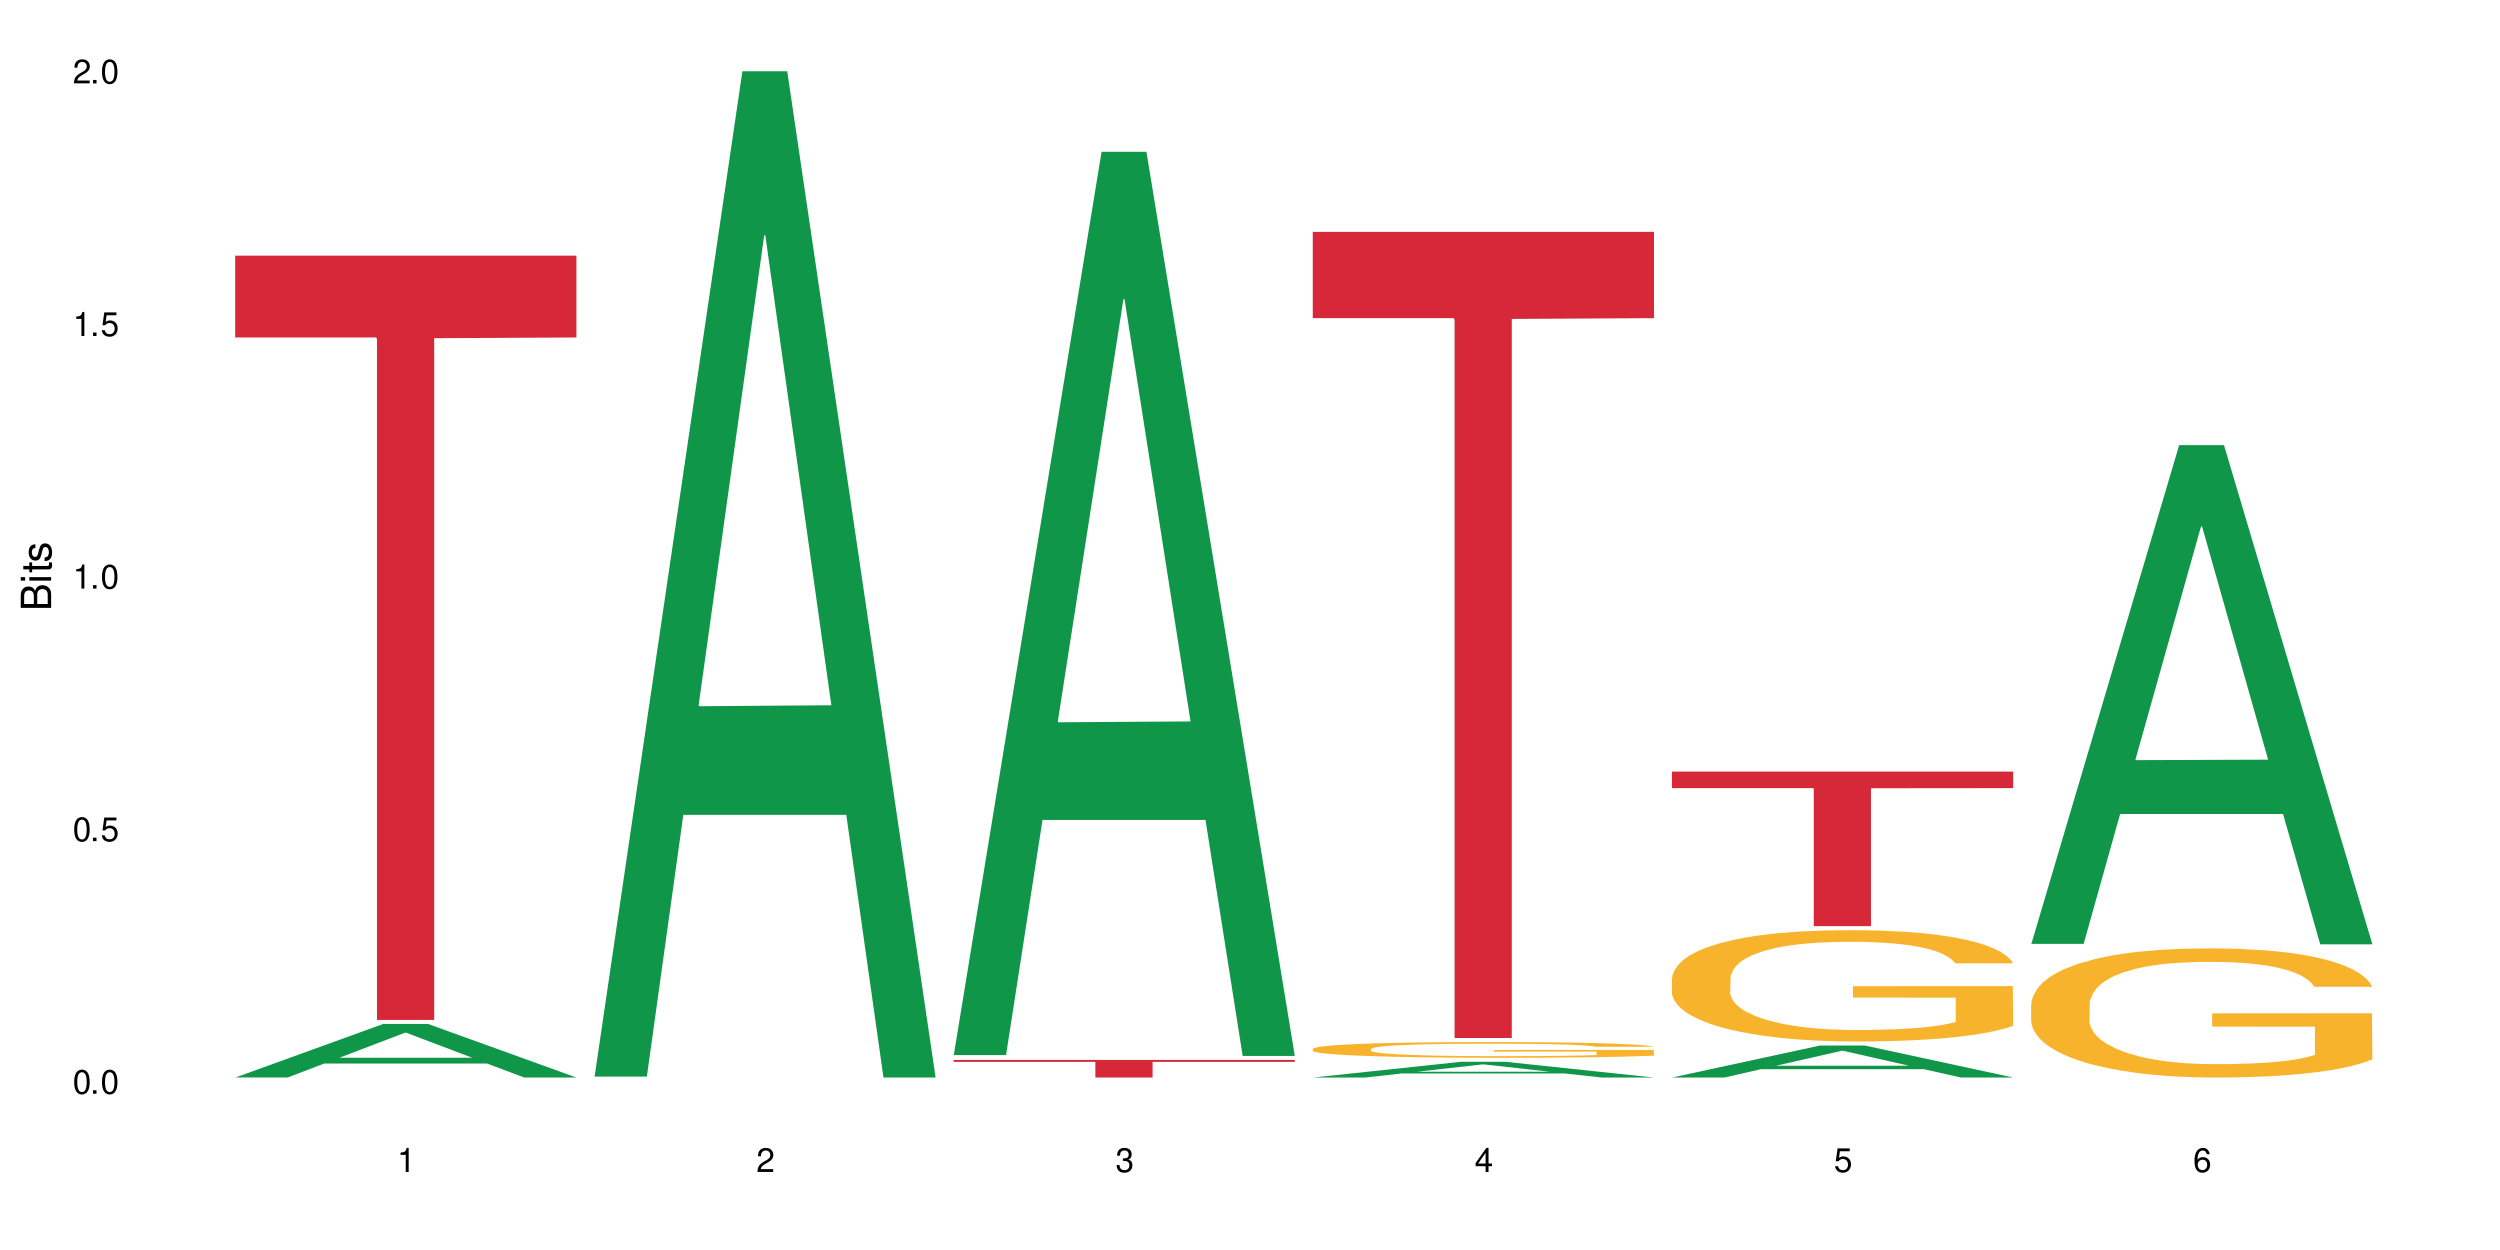 <?xml version="1.0" encoding="UTF-8"?>
<svg xmlns="http://www.w3.org/2000/svg" xmlns:xlink="http://www.w3.org/1999/xlink" width="720" height="360" viewBox="0 0 720 360">
<defs>
<g>
<g id="glyph-0-0">
</g>
<g id="glyph-0-1">
<path d="M 2.641 -6.938 C 2 -6.938 1.422 -6.656 1.078 -6.172 C 0.641 -5.562 0.406 -4.641 0.406 -3.359 C 0.406 -1.016 1.188 0.219 2.641 0.219 C 4.078 0.219 4.859 -1.016 4.859 -3.297 C 4.859 -4.641 4.656 -5.547 4.203 -6.172 C 3.844 -6.656 3.281 -6.938 2.641 -6.938 Z M 2.641 -6.188 C 3.547 -6.188 4 -5.25 4 -3.375 C 4 -1.406 3.562 -0.484 2.625 -0.484 C 1.734 -0.484 1.281 -1.438 1.281 -3.344 C 1.281 -5.25 1.734 -6.188 2.641 -6.188 Z M 2.641 -6.188 "/>
</g>
<g id="glyph-0-2">
<path d="M 1.828 -1 L 0.828 -1 L 0.828 0 L 1.828 0 Z M 1.828 -1 "/>
</g>
<g id="glyph-0-3">
<path d="M 4.562 -6.797 L 1.062 -6.797 L 0.547 -3.094 L 1.328 -3.094 C 1.719 -3.562 2.047 -3.734 2.578 -3.734 C 3.484 -3.734 4.062 -3.109 4.062 -2.094 C 4.062 -1.125 3.484 -0.531 2.578 -0.531 C 1.828 -0.531 1.375 -0.906 1.188 -1.672 L 0.328 -1.672 C 0.453 -1.109 0.547 -0.844 0.75 -0.594 C 1.125 -0.078 1.828 0.219 2.594 0.219 C 3.969 0.219 4.922 -0.781 4.922 -2.219 C 4.922 -3.562 4.031 -4.484 2.719 -4.484 C 2.25 -4.484 1.859 -4.359 1.469 -4.062 L 1.734 -5.969 L 4.562 -5.969 Z M 4.562 -6.797 "/>
</g>
<g id="glyph-0-4">
<path d="M 2.484 -4.938 L 2.484 0 L 3.328 0 L 3.328 -6.938 L 2.766 -6.938 C 2.469 -5.875 2.281 -5.734 0.984 -5.562 L 0.984 -4.938 Z M 2.484 -4.938 "/>
</g>
<g id="glyph-0-5">
<path d="M 4.859 -0.828 L 1.281 -0.828 C 1.359 -1.406 1.672 -1.781 2.5 -2.281 L 3.469 -2.828 C 4.406 -3.344 4.906 -4.062 4.906 -4.906 C 4.906 -5.484 4.672 -6.031 4.266 -6.406 C 3.859 -6.766 3.375 -6.938 2.719 -6.938 C 1.859 -6.938 1.219 -6.625 0.844 -6.031 C 0.609 -5.672 0.5 -5.234 0.484 -4.531 L 1.328 -4.531 C 1.359 -5.016 1.406 -5.281 1.531 -5.516 C 1.75 -5.938 2.188 -6.203 2.703 -6.203 C 3.469 -6.203 4.031 -5.641 4.031 -4.891 C 4.031 -4.344 3.719 -3.859 3.125 -3.516 L 2.234 -3 C 0.812 -2.172 0.406 -1.531 0.328 -0.016 L 4.859 -0.016 Z M 4.859 -0.828 "/>
</g>
<g id="glyph-0-6">
<path d="M 2.125 -3.188 L 2.578 -3.188 C 3.5 -3.188 3.984 -2.766 3.984 -1.922 C 3.984 -1.062 3.469 -0.531 2.594 -0.531 C 1.656 -0.531 1.203 -1 1.156 -2.016 L 0.312 -2.016 C 0.344 -1.453 0.438 -1.094 0.609 -0.781 C 0.953 -0.109 1.625 0.219 2.547 0.219 C 3.953 0.219 4.859 -0.625 4.859 -1.938 C 4.859 -2.828 4.516 -3.297 3.703 -3.594 C 4.344 -3.844 4.656 -4.328 4.656 -5.031 C 4.656 -6.219 3.875 -6.938 2.578 -6.938 C 1.203 -6.938 0.484 -6.172 0.453 -4.703 L 1.297 -4.703 C 1.312 -5.125 1.344 -5.359 1.453 -5.578 C 1.641 -5.969 2.062 -6.203 2.594 -6.203 C 3.344 -6.203 3.797 -5.75 3.797 -5 C 3.797 -4.516 3.609 -4.219 3.25 -4.047 C 3.016 -3.953 2.703 -3.922 2.125 -3.906 Z M 2.125 -3.188 "/>
</g>
<g id="glyph-0-7">
<path d="M 3.141 -1.672 L 3.141 0 L 3.984 0 L 3.984 -1.672 L 4.984 -1.672 L 4.984 -2.438 L 3.984 -2.438 L 3.984 -6.938 L 3.359 -6.938 L 0.266 -2.578 L 0.266 -1.672 Z M 3.141 -2.438 L 1 -2.438 L 3.141 -5.5 Z M 3.141 -2.438 "/>
</g>
<g id="glyph-0-8">
<path d="M 4.781 -5.125 C 4.609 -6.266 3.891 -6.938 2.844 -6.938 C 2.094 -6.938 1.422 -6.578 1.031 -5.953 C 0.594 -5.266 0.406 -4.422 0.406 -3.172 C 0.406 -2 0.578 -1.25 0.984 -0.641 C 1.359 -0.078 1.953 0.219 2.703 0.219 C 3.984 0.219 4.922 -0.75 4.922 -2.094 C 4.922 -3.375 4.062 -4.281 2.844 -4.281 C 2.172 -4.281 1.641 -4.031 1.281 -3.516 C 1.281 -5.234 1.828 -6.188 2.797 -6.188 C 3.391 -6.188 3.797 -5.797 3.938 -5.125 Z M 2.734 -3.531 C 3.547 -3.531 4.062 -2.953 4.062 -2.031 C 4.062 -1.156 3.484 -0.531 2.703 -0.531 C 1.922 -0.531 1.328 -1.188 1.328 -2.078 C 1.328 -2.938 1.906 -3.531 2.734 -3.531 Z M 2.734 -3.531 "/>
</g>
<g id="glyph-1-0">
</g>
<g id="glyph-1-1">
<path d="M 0 -0.953 L 0 -4.891 C 0 -5.719 -0.234 -6.344 -0.734 -6.797 C -1.188 -7.234 -1.812 -7.469 -2.5 -7.469 C -3.547 -7.469 -4.188 -7 -4.625 -5.875 C -4.984 -6.688 -5.625 -7.094 -6.531 -7.094 C -7.172 -7.094 -7.734 -6.859 -8.141 -6.391 C -8.562 -5.922 -8.75 -5.344 -8.75 -4.5 L -8.75 -0.953 Z M -4.984 -2.062 L -7.766 -2.062 L -7.766 -4.219 C -7.766 -4.844 -7.688 -5.203 -7.453 -5.5 C -7.219 -5.812 -6.859 -5.969 -6.375 -5.969 C -5.891 -5.969 -5.531 -5.812 -5.297 -5.5 C -5.062 -5.203 -4.984 -4.844 -4.984 -4.219 Z M -0.984 -2.062 L -4 -2.062 L -4 -4.781 C -4 -5.766 -3.438 -6.359 -2.484 -6.359 C -1.547 -6.359 -0.984 -5.766 -0.984 -4.781 Z M -0.984 -2.062 "/>
</g>
<g id="glyph-1-2">
<path d="M -6.281 -1.797 L -6.281 -0.797 L 0 -0.797 L 0 -1.797 Z M -8.75 -1.797 L -8.75 -0.797 L -7.484 -0.797 L -7.484 -1.797 Z M -8.75 -1.797 "/>
</g>
<g id="glyph-1-3">
<path d="M -6.281 -3.047 L -6.281 -2.016 L -8.016 -2.016 L -8.016 -1.016 L -6.281 -1.016 L -6.281 -0.172 L -5.469 -0.172 L -5.469 -1.016 L -0.719 -1.016 C -0.078 -1.016 0.281 -1.453 0.281 -2.234 C 0.281 -2.5 0.25 -2.719 0.188 -3.047 L -0.641 -3.047 C -0.609 -2.906 -0.594 -2.766 -0.594 -2.562 C -0.594 -2.141 -0.719 -2.016 -1.156 -2.016 L -5.469 -2.016 L -5.469 -3.047 Z M -6.281 -3.047 "/>
</g>
<g id="glyph-1-4">
<path d="M -4.531 -5.25 C -5.766 -5.25 -6.469 -4.422 -6.469 -2.969 C -6.469 -1.516 -5.719 -0.562 -4.547 -0.562 C -3.562 -0.562 -3.094 -1.062 -2.734 -2.562 L -2.516 -3.484 C -2.344 -4.188 -2.094 -4.469 -1.641 -4.469 C -1.047 -4.469 -0.641 -3.875 -0.641 -3 C -0.641 -2.453 -0.797 -2 -1.062 -1.75 C -1.25 -1.594 -1.422 -1.531 -1.875 -1.469 L -1.875 -0.406 C -0.422 -0.453 0.281 -1.266 0.281 -2.922 C 0.281 -4.5 -0.5 -5.516 -1.719 -5.516 C -2.656 -5.516 -3.172 -4.984 -3.469 -3.734 L -3.703 -2.766 C -3.891 -1.953 -4.156 -1.609 -4.594 -1.609 C -5.188 -1.609 -5.547 -2.125 -5.547 -2.938 C -5.547 -3.75 -5.203 -4.172 -4.531 -4.203 Z M -4.531 -5.25 "/>
</g>
</g>
</defs>
<rect x="-72" y="-36" width="864" height="432" fill="rgb(100%, 100%, 100%)" fill-opacity="1"/>
<path fill-rule="nonzero" fill="rgb(6.275%, 58.824%, 28.235%)" fill-opacity="1" d="M 67.73 310.316 L 67.836 310.305 L 110.359 294.902 L 123.273 294.902 L 166.008 310.332 L 150.992 310.332 L 140.281 306.305 L 93.352 306.305 L 82.852 310.316 L 67.73 310.316 L 97.863 304.637 L 135.977 304.625 L 116.973 297.422 L 116.766 297.406 L 116.555 297.453 L 97.758 304.625 L 97.863 304.637 Z M 67.73 310.316 "/>
<path fill-rule="nonzero" fill="rgb(83.922%, 15.686%, 22.353%)" fill-opacity="1" d="M 67.73 73.637 L 166.008 73.637 L 166.008 97.195 L 125.047 97.402 L 125.047 293.738 L 108.57 293.738 L 108.57 97.609 L 108.332 97.195 L 67.73 97.195 Z M 67.73 73.637 "/>
<path fill-rule="nonzero" fill="rgb(6.275%, 58.824%, 28.235%)" fill-opacity="1" d="M 171.18 310.059 L 171.285 309.789 L 213.809 20.527 L 226.723 20.527 L 269.453 310.332 L 254.441 310.332 L 243.73 234.684 L 196.797 234.684 L 186.297 310.059 L 171.18 310.059 L 201.312 203.391 L 239.426 203.117 L 220.422 67.875 L 220.211 67.602 L 220 68.418 L 201.207 203.117 L 201.312 203.391 Z M 171.18 310.059 "/>
<path fill-rule="nonzero" fill="rgb(6.275%, 58.824%, 28.235%)" fill-opacity="1" d="M 274.629 303.859 L 274.73 303.617 L 317.254 43.711 L 330.168 43.711 L 372.902 304.105 L 357.887 304.105 L 347.18 236.133 L 300.246 236.133 L 289.746 303.859 L 274.629 303.859 L 304.762 208.016 L 342.875 207.77 L 323.871 86.254 L 323.66 86.008 L 323.449 86.742 L 304.656 207.77 L 304.762 208.016 Z M 274.629 303.859 "/>
<path fill-rule="nonzero" fill="rgb(83.922%, 15.686%, 22.353%)" fill-opacity="1" d="M 274.629 305.27 L 372.902 305.27 L 372.902 305.812 L 331.945 305.816 L 331.945 310.332 L 315.465 310.332 L 315.465 305.82 L 315.227 305.812 L 274.629 305.812 Z M 274.629 305.27 "/>
<path fill-rule="nonzero" fill="rgb(6.275%, 58.824%, 28.235%)" fill-opacity="1" d="M 378.074 310.328 L 378.18 310.324 L 420.703 305.805 L 433.617 305.805 L 476.352 310.332 L 461.336 310.332 L 450.625 309.152 L 403.695 309.152 L 393.195 310.328 L 378.074 310.328 L 408.207 308.66 L 446.32 308.656 L 427.316 306.543 L 427.109 306.539 L 426.898 306.555 L 408.105 308.656 L 408.207 308.66 Z M 378.074 310.328 "/>
<path fill-rule="nonzero" fill="rgb(96.863%, 70.196%, 16.863%)" fill-opacity="1" d="M 378.074 302.055 L 378.195 302.051 L 378.195 301.965 L 378.676 301.781 L 379.871 301.523 L 381.43 301.312 L 383.109 301.148 L 384.188 301.062 L 385.984 300.938 L 387.543 300.848 L 391.496 300.66 L 396.531 300.484 L 399.289 300.41 L 402.402 300.34 L 406.84 300.262 L 408.875 300.234 L 415.109 300.168 L 422.18 300.125 L 429.969 300.113 L 433.566 300.117 L 438.48 300.133 L 445.191 300.18 L 449.023 300.223 L 452.02 300.262 L 455.137 300.316 L 458.973 300.398 L 462.566 300.5 L 465.445 300.598 L 468.32 300.723 L 470.719 300.855 L 472.754 301 L 474.555 301.172 L 475.633 301.316 L 476.352 301.461 L 459.691 301.461 L 458.734 301.316 L 457.652 301.207 L 455.855 301.07 L 454.059 300.969 L 452.262 300.891 L 448.906 300.785 L 446.027 300.719 L 442.434 300.66 L 438.957 300.621 L 435.004 300.598 L 432.605 300.59 L 426.254 300.59 L 420.5 300.617 L 417.145 300.652 L 414.75 300.684 L 411.395 300.746 L 409.355 300.797 L 408.156 300.828 L 404.562 300.957 L 402.164 301.074 L 400.848 301.152 L 399.168 301.277 L 397.969 301.387 L 396.652 301.555 L 395.934 301.676 L 394.973 301.957 L 394.855 302.703 L 395.215 302.859 L 395.934 303.027 L 396.891 303.176 L 398.328 303.336 L 399.766 303.453 L 402.285 303.617 L 404.441 303.723 L 406.121 303.793 L 409.355 303.906 L 410.672 303.941 L 413.789 304.016 L 417.027 304.074 L 420.98 304.125 L 423.977 304.148 L 428.77 304.172 L 434.883 304.172 L 442.074 304.145 L 446.629 304.113 L 449.746 304.078 L 451.781 304.051 L 454.297 304.004 L 456.098 303.965 L 457.773 303.918 L 459.812 303.848 L 459.812 302.859 L 430.211 302.855 L 430.211 302.391 L 476.23 302.387 L 476.352 304.004 L 473.832 304.117 L 470.719 304.223 L 467.723 304.305 L 464.605 304.375 L 460.172 304.457 L 456.574 304.504 L 451.062 304.562 L 446.027 304.602 L 440.754 304.625 L 436.082 304.637 L 430.57 304.641 L 425.656 304.633 L 420.383 304.609 L 416.188 304.574 L 412.352 304.535 L 408.516 304.48 L 403.723 304.395 L 400.605 304.324 L 397.371 304.234 L 394.133 304.133 L 391.258 304.02 L 389.34 303.934 L 387.422 303.836 L 385.387 303.711 L 383.469 303.57 L 382.031 303.441 L 380.711 303.297 L 379.754 303.16 L 378.793 302.977 L 378.316 302.828 L 378.074 302.699 Z M 378.074 302.055 "/>
<path fill-rule="nonzero" fill="rgb(83.922%, 15.686%, 22.353%)" fill-opacity="1" d="M 378.074 66.777 L 476.352 66.777 L 476.352 91.629 L 435.391 91.848 L 435.391 298.949 L 418.914 298.949 L 418.914 92.062 L 418.676 91.629 L 378.074 91.629 Z M 378.074 66.777 "/>
<path fill-rule="nonzero" fill="rgb(6.275%, 58.824%, 28.235%)" fill-opacity="1" d="M 481.523 310.324 L 481.629 310.316 L 524.152 301.113 L 537.066 301.113 L 579.797 310.332 L 564.785 310.332 L 554.074 307.926 L 507.141 307.926 L 496.641 310.324 L 481.523 310.324 L 511.656 306.93 L 549.77 306.922 L 530.766 302.621 L 530.555 302.613 L 530.348 302.637 L 511.551 306.922 L 511.656 306.93 Z M 481.523 310.324 "/>
<path fill-rule="nonzero" fill="rgb(96.863%, 70.196%, 16.863%)" fill-opacity="1" d="M 481.523 281.625 L 481.645 281.594 L 481.645 281.012 L 482.121 279.691 L 483.32 277.879 L 484.879 276.383 L 486.555 275.215 L 487.637 274.598 L 489.434 273.719 L 490.992 273.078 L 494.945 271.758 L 499.98 270.531 L 502.734 270.004 L 505.852 269.504 L 510.285 268.949 L 512.324 268.742 L 518.555 268.273 L 525.629 267.984 L 533.418 267.895 L 537.012 267.926 L 541.926 268.039 L 548.637 268.363 L 552.473 268.656 L 555.469 268.949 L 558.586 269.328 L 562.422 269.914 L 566.016 270.617 L 568.891 271.32 L 571.77 272.199 L 574.164 273.137 L 576.203 274.16 L 578 275.391 L 579.078 276.414 L 579.797 277.438 L 563.141 277.438 L 562.18 276.414 L 561.102 275.625 L 559.305 274.656 L 557.508 273.953 L 555.711 273.398 L 552.352 272.637 L 549.477 272.168 L 545.883 271.758 L 542.406 271.496 L 538.449 271.32 L 536.055 271.262 L 529.703 271.262 L 523.949 271.465 L 520.594 271.699 L 518.195 271.934 L 514.84 272.375 L 512.805 272.727 L 511.605 272.961 L 508.008 273.867 L 505.613 274.688 L 504.293 275.242 L 502.617 276.121 L 501.418 276.91 L 500.098 278.082 L 499.379 278.961 L 498.422 280.953 L 498.301 286.223 L 498.66 287.332 L 499.379 288.535 L 500.34 289.586 L 501.777 290.699 L 503.215 291.551 L 505.73 292.691 L 507.891 293.453 L 509.566 293.949 L 512.805 294.738 L 514.121 295.004 L 517.238 295.531 L 520.473 295.941 L 524.43 296.293 L 527.426 296.469 L 532.219 296.613 L 538.332 296.613 L 545.523 296.438 L 550.078 296.203 L 553.191 295.969 L 555.23 295.766 L 557.746 295.441 L 559.543 295.148 L 561.223 294.828 L 563.258 294.332 L 563.258 287.332 L 533.656 287.305 L 533.656 284.023 L 579.68 283.996 L 579.797 295.441 L 577.281 296.234 L 574.164 296.996 L 571.168 297.578 L 568.055 298.078 L 563.617 298.633 L 560.023 298.984 L 554.512 299.395 L 549.477 299.66 L 544.203 299.832 L 539.531 299.922 L 534.016 299.949 L 529.102 299.891 L 523.828 299.719 L 519.637 299.484 L 515.801 299.191 L 511.965 298.809 L 507.172 298.195 L 504.055 297.695 L 500.82 297.082 L 497.582 296.352 L 494.707 295.559 L 492.789 294.945 L 490.871 294.242 L 488.832 293.363 L 486.918 292.367 L 485.477 291.461 L 484.16 290.438 L 483.199 289.469 L 482.242 288.152 L 481.762 287.098 L 481.523 286.191 Z M 481.523 281.625 "/>
<path fill-rule="nonzero" fill="rgb(83.922%, 15.686%, 22.353%)" fill-opacity="1" d="M 481.523 222.215 L 579.797 222.215 L 579.797 226.98 L 538.84 227.023 L 538.84 266.73 L 522.363 266.73 L 522.363 227.066 L 522.121 226.98 L 481.523 226.98 Z M 481.523 222.215 "/>
<path fill-rule="nonzero" fill="rgb(6.275%, 58.824%, 28.235%)" fill-opacity="1" d="M 584.973 271.836 L 585.074 271.699 L 627.598 128.207 L 640.512 128.207 L 683.246 271.969 L 668.23 271.969 L 657.523 234.441 L 610.59 234.441 L 600.09 271.836 L 584.973 271.836 L 615.105 218.918 L 653.219 218.785 L 634.215 151.695 L 634.004 151.559 L 633.793 151.965 L 615 218.785 L 615.105 218.918 Z M 584.973 271.836 "/>
<path fill-rule="nonzero" fill="rgb(96.863%, 70.196%, 16.863%)" fill-opacity="1" d="M 584.973 289.066 L 585.09 289.031 L 585.09 288.352 L 585.57 286.824 L 586.77 284.719 L 588.328 282.984 L 590.004 281.625 L 591.082 280.914 L 592.883 279.895 L 594.438 279.145 L 598.395 277.617 L 603.426 276.191 L 606.184 275.578 L 609.301 275 L 613.734 274.355 L 615.773 274.117 L 622.004 273.574 L 629.074 273.234 L 636.867 273.133 L 640.461 273.168 L 645.375 273.305 L 652.086 273.676 L 655.922 274.016 L 658.918 274.355 L 662.035 274.797 L 665.867 275.477 L 669.465 276.293 L 672.34 277.109 L 675.215 278.129 L 677.613 279.215 L 679.652 280.402 L 681.449 281.832 L 682.527 283.02 L 683.246 284.207 L 666.586 284.207 L 665.629 283.02 L 664.551 282.102 L 662.754 280.98 L 660.953 280.164 L 659.156 279.52 L 655.801 278.637 L 652.926 278.094 L 649.328 277.617 L 645.855 277.312 L 641.898 277.109 L 639.504 277.039 L 633.148 277.039 L 627.398 277.277 L 624.043 277.551 L 621.645 277.82 L 618.289 278.332 L 616.25 278.738 L 615.055 279.012 L 611.457 280.062 L 609.059 281.016 L 607.742 281.66 L 606.062 282.68 L 604.867 283.598 L 603.547 284.957 L 602.828 285.977 L 601.871 288.285 L 601.75 294.398 L 602.109 295.691 L 602.828 297.082 L 603.789 298.305 L 605.227 299.598 L 606.664 300.582 L 609.18 301.906 L 611.336 302.789 L 613.016 303.367 L 616.25 304.285 L 617.57 304.59 L 620.688 305.203 L 623.922 305.68 L 627.875 306.086 L 630.871 306.289 L 635.668 306.461 L 641.777 306.461 L 648.969 306.254 L 653.523 305.984 L 656.641 305.711 L 658.676 305.473 L 661.195 305.102 L 662.992 304.762 L 664.672 304.387 L 666.707 303.809 L 666.707 295.691 L 637.105 295.656 L 637.105 291.852 L 683.125 291.816 L 683.246 305.102 L 680.73 306.02 L 677.613 306.902 L 674.617 307.582 L 671.5 308.16 L 667.066 308.805 L 663.473 309.211 L 657.957 309.688 L 652.926 309.992 L 647.652 310.195 L 642.977 310.297 L 637.465 310.332 L 632.551 310.266 L 627.277 310.062 L 623.082 309.789 L 619.246 309.449 L 615.414 309.008 L 610.617 308.293 L 607.504 307.715 L 604.266 307.004 L 601.031 306.152 L 598.156 305.238 L 596.238 304.523 L 594.32 303.707 L 592.281 302.688 L 590.363 301.535 L 588.926 300.48 L 587.609 299.293 L 586.648 298.172 L 585.691 296.641 L 585.211 295.418 L 584.973 294.367 Z M 584.973 289.066 "/>
<g fill="rgb(0%, 0%, 0%)" fill-opacity="1">
<use xlink:href="#glyph-0-1" x="20.965" y="314.993"/>
<use xlink:href="#glyph-0-2" x="25.965" y="314.993"/>
<use xlink:href="#glyph-0-1" x="28.965" y="314.993"/>
</g>
<g fill="rgb(0%, 0%, 0%)" fill-opacity="1">
<use xlink:href="#glyph-0-1" x="20.965" y="242.251"/>
<use xlink:href="#glyph-0-2" x="25.965" y="242.251"/>
<use xlink:href="#glyph-0-3" x="28.965" y="242.251"/>
</g>
<g fill="rgb(0%, 0%, 0%)" fill-opacity="1">
<use xlink:href="#glyph-0-4" x="20.965" y="169.509"/>
<use xlink:href="#glyph-0-2" x="25.965" y="169.509"/>
<use xlink:href="#glyph-0-1" x="28.965" y="169.509"/>
</g>
<g fill="rgb(0%, 0%, 0%)" fill-opacity="1">
<use xlink:href="#glyph-0-4" x="20.965" y="96.767"/>
<use xlink:href="#glyph-0-2" x="25.965" y="96.767"/>
<use xlink:href="#glyph-0-3" x="28.965" y="96.767"/>
</g>
<g fill="rgb(0%, 0%, 0%)" fill-opacity="1">
<use xlink:href="#glyph-0-5" x="20.965" y="24.024"/>
<use xlink:href="#glyph-0-2" x="25.965" y="24.024"/>
<use xlink:href="#glyph-0-1" x="28.965" y="24.024"/>
</g>
<g fill="rgb(0%, 0%, 0%)" fill-opacity="1">
<use xlink:href="#glyph-0-4" x="114.367" y="337.532"/>
</g>
<g fill="rgb(0%, 0%, 0%)" fill-opacity="1">
<use xlink:href="#glyph-0-5" x="217.816" y="337.532"/>
</g>
<g fill="rgb(0%, 0%, 0%)" fill-opacity="1">
<use xlink:href="#glyph-0-6" x="321.266" y="337.532"/>
</g>
<g fill="rgb(0%, 0%, 0%)" fill-opacity="1">
<use xlink:href="#glyph-0-7" x="424.711" y="337.532"/>
</g>
<g fill="rgb(0%, 0%, 0%)" fill-opacity="1">
<use xlink:href="#glyph-0-3" x="528.16" y="337.532"/>
</g>
<g fill="rgb(0%, 0%, 0%)" fill-opacity="1">
<use xlink:href="#glyph-0-8" x="631.609" y="337.532"/>
</g>
<g fill="rgb(0%, 0%, 0%)" fill-opacity="1">
<use xlink:href="#glyph-1-1" x="14.725" y="176.012"/>
<use xlink:href="#glyph-1-2" x="14.725" y="168.012"/>
<use xlink:href="#glyph-1-3" x="14.725" y="165.012"/>
<use xlink:href="#glyph-1-4" x="14.725" y="162.012"/>
</g>
</svg>
